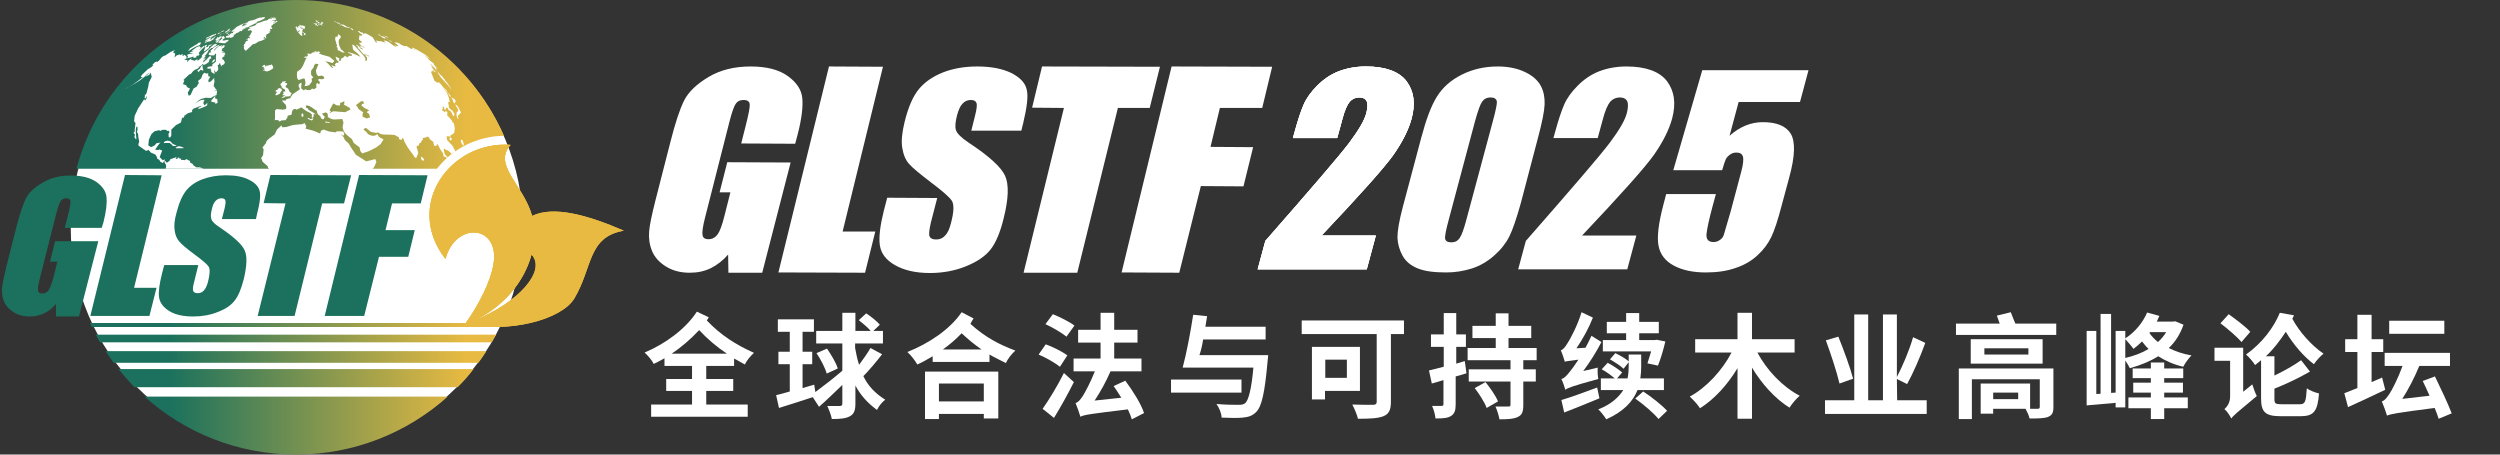 <?xml version="1.0" encoding="utf-8"?>
<!-- Generator: Adobe Illustrator 24.0.0, SVG Export Plug-In . SVG Version: 6.00 Build 0)  -->
<svg version="1.1" id="图层_1" xmlns="http://www.w3.org/2000/svg" xmlns:xlink="http://www.w3.org/1999/xlink" x="0px" y="0px"
	 viewBox="0 0 880 160" style="enable-background:new 0 0 880 160;" xml:space="preserve">
<rect x="0" y="0" width="880" height="160" fill="#333333" stroke="none"/>
<style type="text/css">
	.st0{fill:#FFFFFF;}
	.st1{clip-path:url(#SVGID_2_);fill:url(#SVGID_3_);}
	.st2{fill:#E8BA41;}
	.st3{clip-path:url(#SVGID_5_);fill:url(#SVGID_6_);}
	.st4{clip-path:url(#SVGID_8_);fill:url(#SVGID_9_);}
	.st5{clip-path:url(#SVGID_11_);fill:url(#SVGID_12_);}
	.st6{clip-path:url(#SVGID_14_);fill:url(#SVGID_15_);}
	.st7{clip-path:url(#SVGID_17_);fill:url(#SVGID_18_);}
	.st8{fill:#1B715D;}
	.st9{clip-path:url(#SVGID_20_);fill:#FFFFFF;}
</style>
<circle class="st0" cx="104.5" cy="80" r="79.6"/>
<g>
	<g>
		<g>
			<defs>
				<path id="SVGID_1_" d="M26.9,59.4h126.9c5.5-7.1,14.2-11.5,23.6-11.6C165.1,19.7,137,0,104.2,0C67.2,0,36,25.2,26.9,59.4"/>
			</defs>
			<clipPath id="SVGID_2_">
				<use xlink:href="#SVGID_1_"  style="overflow:visible;"/>
			</clipPath>
			
				<linearGradient id="SVGID_3_" gradientUnits="userSpaceOnUse" x1="-323.093" y1="495.535" x2="-321.995" y2="495.535" gradientTransform="matrix(-95.796 0 0 -95.796 -30786.541 47499.836)">
				<stop  offset="0" style="stop-color:#E8BA41"/>
				<stop  offset="1" style="stop-color:#1B715D"/>
			</linearGradient>
			<rect x="26.9" y="0" class="st1" width="150.5" height="59.4"/>
		</g>
	</g>
	<g>
		<path class="st2" d="M179.7,51c-21.2-1.5-37.6,21.2-22.9,40.2c3.6-13.4,19.2-12.1,16.9,1.9c-1,5.8-4.9,14-10,21.1
			c15.8-5.8,25.6-20.6,24.2-34.7C186.7,66.6,172.6,58.8,179.7,51"/>
		<path class="st2" d="M187.3,76c-3-10.9-14-17.9-7.6-25c-21.2-1.5-37.6,21.2-22.9,40.1c3.6-13.3,19.3-12,16.9,1.9
			c-0.9,5.7-4.8,13.8-9.9,20.9c-0.1,0-0.3,0.1-0.4,0.1c15.6,3.4,34.3-1.4,38.8-9c6.5-10.9,4.6-21.6,17.4-23.8
			C206.4,75.5,194.7,72.4,187.3,76 M166.9,112.8c10.3-4.8,17.6-13.6,20.2-23.2C192.4,95.3,182.7,106.4,166.9,112.8"/>
	</g>
	<g>
		<g>
			<defs>
				<path id="SVGID_4_" d="M31.7,113.7c0.2,0.5,0.4,0.9,0.6,1.4h143.8c0.2-0.4,0.4-0.9,0.6-1.4H31.7z"/>
			</defs>
			<clipPath id="SVGID_5_">
				<use xlink:href="#SVGID_4_"  style="overflow:visible;"/>
			</clipPath>
			
				<linearGradient id="SVGID_6_" gradientUnits="userSpaceOnUse" x1="-323.094" y1="495.466" x2="-321.997" y2="495.466" gradientTransform="matrix(-95.885 0 0 -95.885 -30815.371 47622)">
				<stop  offset="0" style="stop-color:#E8BA41"/>
				<stop  offset="1" style="stop-color:#1B715D"/>
			</linearGradient>
			<rect x="31.7" y="113.7" class="st3" width="145.1" height="1.4"/>
		</g>
	</g>
	<g>
		<g>
			<defs>
				<path id="SVGID_7_" d="M50.9,139.6C65,152.3,83.7,160,104.2,160s39.2-7.7,53.4-20.4H50.9z"/>
			</defs>
			<clipPath id="SVGID_8_">
				<use xlink:href="#SVGID_7_"  style="overflow:visible;"/>
			</clipPath>
			
				<linearGradient id="SVGID_9_" gradientUnits="userSpaceOnUse" x1="-323.094" y1="495.434" x2="-321.997" y2="495.434" gradientTransform="matrix(-95.885 0 0 -95.885 -30815.371 47654.25)">
				<stop  offset="0" style="stop-color:#E8BA41"/>
				<stop  offset="1" style="stop-color:#1B715D"/>
			</linearGradient>
			<rect x="50.9" y="139.6" class="st4" width="106.7" height="20.4"/>
		</g>
	</g>
	<g>
		<g>
			<defs>
				<path id="SVGID_10_" d="M41.7,129.9c1.8,2.2,3.6,4.3,5.6,6.4h113.8c2-2,3.9-4.1,5.6-6.4H41.7z"/>
			</defs>
			<clipPath id="SVGID_11_">
				<use xlink:href="#SVGID_10_"  style="overflow:visible;"/>
			</clipPath>
			
				<linearGradient id="SVGID_12_" gradientUnits="userSpaceOnUse" x1="-323.094" y1="495.449" x2="-321.996" y2="495.449" gradientTransform="matrix(-95.885 0 0 -95.885 -30815.371 47639)">
				<stop  offset="0" style="stop-color:#E8BA41"/>
				<stop  offset="1" style="stop-color:#1B715D"/>
			</linearGradient>
			<rect x="41.7" y="129.9" class="st5" width="125.1" height="6.4"/>
		</g>
	</g>
	<g>
		<g>
			<defs>
				<path id="SVGID_13_" d="M37.2,123.6c0.9,1.4,1.8,2.7,2.8,4.1h128.4c1-1.3,1.9-2.7,2.8-4.1H37.2z"/>
			</defs>
			<clipPath id="SVGID_14_">
				<use xlink:href="#SVGID_13_"  style="overflow:visible;"/>
			</clipPath>
			
				<linearGradient id="SVGID_15_" gradientUnits="userSpaceOnUse" x1="-323.094" y1="495.457" x2="-321.997" y2="495.457" gradientTransform="matrix(-95.885 0 0 -95.885 -30815.371 47632.312)">
				<stop  offset="0" style="stop-color:#E8BA41"/>
				<stop  offset="1" style="stop-color:#1B715D"/>
			</linearGradient>
			<rect x="37.2" y="123.6" class="st6" width="134.1" height="4.1"/>
		</g>
	</g>
	<g>
		<g>
			<defs>
				<path id="SVGID_16_" d="M33.7,117.8c0.5,0.9,1,1.8,1.5,2.7h137.9c0.5-0.9,1-1.8,1.5-2.7H33.7z"/>
			</defs>
			<clipPath id="SVGID_17_">
				<use xlink:href="#SVGID_16_"  style="overflow:visible;"/>
			</clipPath>
			
				<linearGradient id="SVGID_18_" gradientUnits="userSpaceOnUse" x1="-323.094" y1="495.462" x2="-321.997" y2="495.462" gradientTransform="matrix(-95.885 0 0 -95.885 -30815.371 47626.312)">
				<stop  offset="0" style="stop-color:#E8BA41"/>
				<stop  offset="1" style="stop-color:#1B715D"/>
			</linearGradient>
			<rect x="33.7" y="117.8" class="st7" width="141" height="2.7"/>
		</g>
	</g>
	<g>
		<polygon class="st8" points="56.9,61.7 47.2,101.3 55.1,101.3 52.6,111.2 31.8,111.2 44,61.6 		"/>
		<path class="st8" d="M90.1,77.1h-12l0.9-3.5c0.4-1.6,0.5-2.7,0.3-3.1c-0.2-0.5-0.6-0.7-1.4-0.7s-1.4,0.3-2,0.9s-1,1.5-1.3,2.8
			c-0.4,1.6-0.5,2.8-0.2,3.6c0.2,0.8,1.2,1.8,2.9,2.9c4.9,3.3,7.9,6,8.8,8.1c1,2.1,0.8,5.5-0.3,10.2c-0.9,3.4-1.9,5.9-3.2,7.5
			c-1.2,1.6-3.2,3-5.9,4c-2.7,1.1-5.6,1.6-8.7,1.6c-3.5,0-6.3-0.6-8.4-1.9c-2.1-1.3-3.3-2.9-3.6-4.8s0.1-4.7,1-8.3l0.8-3.1h12
			L68.4,99c-0.5,1.8-0.6,2.9-0.4,3.4s0.7,0.8,1.6,0.8s1.6-0.3,2.2-1c0.6-0.6,1-1.6,1.4-2.9c0.7-2.8,0.8-4.6,0.2-5.5
			c-0.6-0.9-2.3-2.3-5-4.3S63.9,86,63.1,85c-0.8-0.9-1.4-2.2-1.6-3.8c-0.3-1.6-0.1-3.7,0.6-6.2c0.9-3.6,2.1-6.3,3.5-8
			c1.4-1.7,3.3-3,5.7-3.9c2.4-0.9,5.2-1.4,8.2-1.4c3.4,0,6.1,0.5,8.2,1.6c2.1,1,3.3,2.4,3.7,3.9c0.4,1.6,0.1,4.3-0.9,8L90.1,77.1z"
			/>
		<polygon class="st8" points="126.4,61.6 150.5,61.7 148.1,71.6 138,71.6 135.7,81 146,81 143.7,90.4 133.4,90.4 128.2,111.2 
			114.3,111.2 		"/>
		<polygon class="st8" points="123.6,61.7 121.1,71.6 113.4,71.6 103.7,111.2 90.7,111.2 100.5,71.6 92.8,71.5 95.2,61.6 		"/>
		<path class="st8" d="M35.8,80.2h-13l1.1-4.3c0.7-2.7,1-4.4,0.9-5.1s-0.6-1-1.5-1c-0.8,0-1.4,0.3-1.9,0.9c-0.4,0.6-1,2.1-1.6,4.5
			L14,98.1c-0.5,2.1-0.8,3.5-0.6,4.2c0.1,0.7,0.6,1,1.5,1s1.7-0.4,2.2-1.1c0.5-0.8,1.1-2.3,1.7-4.5l1.4-5.6h-2.6l1.8-7.2h15.2
			l-6.8,26.5h-8.1V107c-1.3,1.5-2.7,2.6-4.2,3.3c-1.5,0.7-3.2,1.1-5,1.1c-2.2,0-4.1-0.5-5.7-1.5s-2.8-2.3-3.4-3.8s-0.8-3.1-0.7-4.7
			c0.2-1.6,0.7-4.1,1.5-7.4l3.6-14.2c1.2-4.6,2.3-7.9,3.3-9.9c1-2.1,3-3.9,5.9-5.6s6.2-2.6,10.1-2.5c3.8,0,6.8,0.8,8.9,2.3
			s3.3,3.3,3.5,5.3c0.2,2.1-0.1,5-1.1,8.9L35.8,80.2z"/>
		<path class="st2" d="M187.3,76c-3-10.9-14-17.9-7.6-25c-21.2-1.5-37.6,21.2-22.9,40.1c3.6-13.3,19.3-12,16.9,1.9
			c-0.9,5.7-4.8,13.8-9.9,20.9c-0.1,0-0.3,0.1-0.4,0.1c15.6,3.4,34.3-1.4,38.8-9c6.5-10.9,4.6-21.6,17.4-23.8
			C206.4,75.5,194.7,72.4,187.3,76 M166.9,112.8c10.3-4.8,17.6-13.6,20.2-23.2C192.4,95.3,182.7,106.4,166.9,112.8"/>
		<path class="st0" d="M63.3,51.5c-0.1,0-0.1,0-0.2,0c-0.1,0-0.1,0-0.2,0c-0.1,0-0.1,0-0.2,0c-0.1,0-0.1,0-0.2,0l-0.2,0.3l-0.5,0.1
			l0.2,0.3c0.1,0,0.2,0,0.3,0s0.2,0,0.3,0s0.2,0,0.3,0s0.2,0,0.3,0s0.1,0,0.2,0c0.1,0,0.1,0,0.2,0c0.1,0,0.1,0,0.2,0
			c0.1,0,0.1,0,0.2,0l0.8-0.1L64,51.7L63.3,51.5z"/>
		<path class="st0" d="M59,49.5l-0.8,0.2L57.7,50v0.1v0.1v0.1v0.1l0.6-0.1c0.1,0,0.1,0,0.2,0c0.1,0,0.1,0,0.2,0c0.1,0,0.1,0,0.2,0
			c0.1,0,0.1,0,0.2,0h0.6l0.6,0.5l0.5,0.3l-0.2,0.3h0.3c0.1,0,0.1,0,0.2,0c0.1,0,0.1,0,0.2,0c0.1,0,0.1,0,0.2,0c0.1,0,0.1,0,0.2,0
			l0.5-0.1L61.6,51l-0.7-0.3L60.2,50l-0.3-0.3l-0.5-0.1L59,49.5z"/>
		<path class="st0" d="M96.7,6.2C96.6,6.2,96.6,6.2,96.7,6.2c-0.1,0-0.1,0-0.2,0h-0.1h-0.1L96,6.3l0,0l0,0l0,0l0,0V6.2l-0.2,0.1V6.2
			h-0.2l-0.3,0.1L95,6.4l0,0l0,0l0,0l0,0h0.2h0.2h0.2c0.1,0,0.1,0,0.2,0c0,0,0,0-0.1,0.1c0,0,0,0-0.1,0.1c0,0,0,0-0.1,0.1
			c0,0,0,0-0.1,0.1V6.6h-0.1H95h-0.1h-0.1l-0.2,0.1l-0.2,0.1l-0.1,0.3L94.1,7H94l-0.2,0.3l-0.2-0.1l-0.9,0.2l-0.3,0.4l0.1-0.3
			l-0.3,0.1c-0.1,0-0.1,0.1-0.2,0.1s-0.1,0.1-0.2,0.1s-0.1,0.1-0.2,0.1S91.5,8,91.4,8l-0.1-0.1l-0.7,0.3l-0.4,0.2v0.2L89.7,9L89,9.2
			l-0.6,0.2l-0.5,0.1l-0.3,0.4h0.3h0.4L88,10.1l-0.6,0.1l-0.1,0.2h0.3l-0.5,0.2l0.4,0.2l0.8-0.2l0.4,0.5L88,12.4L87.4,13l0.6-0.1
			l-0.2,0.6l-0.5-0.2v0.3l-0.4,0.1l-0.2,0.4L87,14l0.3-0.2l0,0l0,0l0,0l0,0v0.3c0,0,0,0.1-0.1,0.1c0,0,0,0.1-0.1,0.1
			c0,0,0,0.1-0.1,0.1c0,0,0,0.1-0.1,0.1l-0.2-0.1L86.3,15v0.3l-0.4,0.3l-0.1,0.6H86l-0.2,0.4l0.1,0.6l0.2,0.3l0.4,0.4l0.9-0.8
			c0,0,0-0.1,0.1-0.1c0,0,0-0.1,0.1-0.1c0,0,0-0.1,0.1-0.1c0,0,0-0.1,0.1-0.1l0.5-0.4l0.3-0.4l0.4-0.3l0.8-0.2l0.8-0.5l0.4-0.3
			l0.9-0.2l1.5-0.7L93,13.5l-0.6,0.1l0.5-0.2l-0.1-0.2l0.3-0.2l0.2,0.2l0.1,0.2l0.3,0.1v-0.1v-0.1v-0.1v-0.1l-0.1-0.3l-0.1-0.4
			l0.2,0.2l0.2-0.3L93.7,12c0,0,0,0,0.1,0h0.1c0,0,0,0,0.1,0c0,0,0,0,0.1,0l0.4-0.1l-0.1-0.2l0.4-0.1l0.2-0.3l-0.2-0.4L95,11
			l0.2,0.1v-0.4L95,10.4l0.2-0.3l0.2,0.1c0,0,0,0,0.1,0c0,0,0,0,0.1,0c0,0,0,0,0.1,0c0,0,0,0,0.1,0v-0.1V10V9.9V9.8l-0.3-0.1
			l0.1-0.2h0.2l-0.4-0.2L95.6,9l0.3-0.2l0.2-0.1l0.1-0.3l0.1-0.1c0,0,0,0,0.1,0c0,0,0,0,0.1,0c0,0,0,0,0.1,0c0,0,0,0,0.1,0l0.2-0.2
			h-0.1h-0.1h-0.1h-0.1l0.1-0.2L96.9,8l0.3-0.1L97,7.8h0.1l0,0l0,0l0,0l0,0L97.3,8V7.8l0,0l0,0l0,0l0,0l0.4-0.2l-0.3-0.3l-0.3,0.1
			L97,7.7l-0.1-0.1L96,8.1l0.7-0.5l0.1-0.3c0,0,0,0-0.1,0h-0.1c0,0,0,0-0.1,0h-0.1l-0.2,0.2L96,7.7V7.6l0.5-0.2l0,0l0,0l0,0l0,0
			L96,7.3l-0.5,0.2l0.1-0.1L96,7.2l0.5-0.1L97,7l0.3-0.3L97,6.6l0,0l0,0l0,0l0,0h-0.3h-0.3l-0.3,0.1h-0.3l0.4-0.1l0.3-0.1h0.1
			c0,0,0,0,0.1,0h0.1c0,0,0,0,0.1,0l0.3-0.1L97,6.3L96.7,6.2z"/>
		<path class="st0" d="M78.6,15.9c-0.1,0.1-0.1,0.1-0.2,0.2s-0.1,0.1-0.2,0.2s-0.1,0.1-0.2,0.2s-0.1,0.1-0.2,0.2l0.4-0.8L77,16.3
			l-1,0.8L75.4,18l0.1-0.6c0.1-0.1,0.1-0.2,0.2-0.2c0.1-0.1,0.1-0.2,0.2-0.2c0.1-0.1,0.1-0.2,0.2-0.2c0.1-0.1,0.1-0.2,0.2-0.2l1-0.6
			l-0.5-0.1l-1.2,0.6l-1.5,1.3l0.2,0.6l-0.6,0.1l-0.3,0.7l0.8,0.3c0.1,0,0.1,0,0.2,0s0.1,0,0.2,0s0.1,0,0.2,0s0.1,0,0.2,0h0.1h0.1
			h0.1h0.1l0.4-0.6h0.3L76,19.8v1l0,0.9l-1.2,0.9l-0.1,0.7l-1.4,0.2L72.8,24l0.7,0.2l0.7-0.1v0.8h0.1h0.1h0.1h0.1c0,0,0,0.1-0.1,0.1
			c0,0,0,0.1-0.1,0.1c0,0,0,0.1-0.1,0.1c0,0,0,0.1-0.1,0.1l0.3,0.1l0.7,0.5h0.1h0.1h0.1h0.1l-0.3-1.3l0.7,0.9l0.8-0.9v-0.8l-0.2-0.9
			l0.4-0.1l0.4-0.7l0.5,1.4l0.2-0.6h0.1h0.1h0.1h0.1l0.7-0.8c-0.2-0.5-0.4-1.1-0.8-1.2c-0.1,0-0.1,0-0.2-0.5c0,0,0-0.1,0.1-0.1
			c0,0,0-0.1,0.1-0.1c0,0,0-0.1,0.1-0.1c0,0,0-0.1,0.1-0.1l0.4-0.1l-0.1-0.4l0.4-0.2L79.2,19l-0.7,0.3l0.8-0.5L79,18.5L78.4,19
			l0.7-0.5c0,0,0,0-0.1,0c0,0,0,0-0.1,0c0,0,0,0-0.1,0c0,0,0,0-0.1,0L78,18.6l0.8-0.5L78.5,18l-0.4,0.1v-0.6l0.1-0.1l0.1-0.1
			l0.1-0.1l0.1-0.1L77.9,17l0.9-0.2l0.4-0.7L78.6,15.9z"/>
		<polygon class="st0" points="75.5,20.9 75,21.2 74.5,22 75.1,21.9 75.8,21.1 		"/>
		<path class="st0" d="M71.4,22.9l-0.6,0.4c0,0.1-0.1,0.1-0.1,0.2s-0.1,0.1-0.1,0.2s-0.1,0.1-0.1,0.2s-0.1,0.1-0.1,0.2l-0.6,0.5
			l-0.4,0.3l0.2,0.1l0.1,0.2l0.1,0.2l0.8-0.8h0.1h0.1h0.1H71l0.1,0.3l0.5-0.2l-0.2-0.5l-0.1-0.8L71.4,22.9z"/>
		<path class="st0" d="M78.9,12.6L78.1,13l0.1,0.3v0.2l-0.8,0.8L76.8,15l0.9,0.1l0.7,0.1h0.9l0.6-0.5c0.1-0.1,0.3-0.1,0.4-0.2
			c0,0,0.2-0.4,0.1-0.5c-0.1,0-0.7,0.1-0.8,0.1l-0.8,0.2l-0.5-0.1l0.2-0.4c0,0,0,0,0.1,0c0,0,0,0,0.1-0.1c0,0,0,0,0.1-0.1
			c0,0,0,0,0.1-0.1h0.2l0.1-0.4h-0.1H79h-0.1h-0.1L78.9,12.6L78.9,12.6z"/>
		<path class="st0" d="M93.3,6h-0.2l-0.4,0.2L93.1,6h-0.3l-0.6,0.3L92.6,6h-0.3l-0.8,0.5l0.4-0.4h-0.2l-0.4,0.2l0.1-0.1l-0.3,0.1
			l-0.3,0.2l-0.1-0.1l-0.6,0.3l-0.6,0.5L90,6.7L89.4,7V6.9L89,7.2l-0.3-0.1l-1.3,0.4l-0.2,0.2l0.5-0.1l-0.5,0.2L86.8,8l-0.4,0.2
			l1.1-0.3l-1.2,0.4l-0.2,0.3h0.7l-0.1,0.2L85.8,9l-0.6,0.7l0.4-0.6l-1.5,1l1.3-0.9L85.2,9c0.4-0.5,0.4-0.5,1.4-1.1
			c-0.2,0.1-1.4,0.6-1.8,0.8l-1.4,0.7l-1,0.8L83,10l-0.8,0.4l-0.8,0.7l0.4,0.1l0.9-0.4l-0.6,0.4L82,11.6l-0.5,0.1l-0.3,0.1l-0.5,0.6
			L80,12.6l-0.5,0.2v0.4l0.8,0.1l0.7-0.2v0.3c0.9-0.3,1-0.4,1.3-0.5c0,0,0,0-0.2-0.2l0.1-0.1l0.1-0.1l0.1-0.1c0,0,0.1,0,0.1-0.1
			c-0.1,0-0.1,0-0.2,0s-0.1,0-0.2,0s-0.1,0-0.2,0s-0.1,0-0.2,0l0.9-0.1l0.7-0.6l0.4-0.1l0.4-0.2v-0.1l0.2-0.1l0.2-0.1v-0.1L85,11
			l0.3-0.2l-0.1-0.3l0.4-0.1l0.3-0.2c0,0,0,0-0.1,0h-0.1c0,0,0,0-0.1,0c0,0,0,0-0.1,0l0.5-0.1l0.4-0.1l0.2-0.4L87,9.7l0.8-0.4
			l-0.1-0.1l0.4-0.1l2.7-1.3L89.9,8c0.2-0.1,0.5-0.2,0.7-0.3c0,0-0.1,0-0.1-0.1c0.1,0,0.1,0,0.8-0.2l1.5-0.7L93,6.6V6.5l0.4-0.3
			l-0.8,0.2l0.6-0.2L93.3,6L93.3,6z"/>
		<path class="st0" d="M80.6,11.9c-0.1,0.1-0.2,0.1-0.3,0.2c0,0-0.1,0.2-0.1,0.3l0,0c0.1,0,0.1-0.1,0.2-0.1s0.1,0,0.2-0.1l0.2-0.3
			L80.6,11.9z"/>
		<path class="st0" d="M79.9,11.7l-0.3,0.1l-0.1,0.1c0.2,0,0.3,0,0.5,0l0.3-0.2l-0.2-0.1L79.9,11.7z"/>
		<path class="st0" d="M81.2,10.5l-0.1,0.1L81,10.7l-0.1,0.1l-0.1,0.1l-0.4,0.3l-0.1,0.1L80,11.4l-0.1,0.1h0.3l0.3-0.2l0.2-0.2
			L81,11l0.1-0.3L81.2,10.5z"/>
		<path class="st0" d="M79,11.6L79,11.6L79,11.6C78.9,11.6,78.9,11.6,79,11.6C78.9,11.6,78.9,11.6,79,11.6l-0.4,0.2v0.1l0,0l0,0l0,0
			l0,0L79,11.6L79,11.6L79,11.6z"/>
		<path class="st0" d="M81.1,10l-0.3,0.1l-0.5,0.3l0.1,0.1L80,10.6l0.1,0.1l-0.2,0.2c-0.3,0.1-0.3,0.1-0.8,0.4h0.3l-0.2,0.1l0,0l0,0
			l0,0l0,0l0.3-0.1h0.1l-0.3,0.2l-0.2,0.2l0.3-0.1l0.4-0.3l0.2-0.2l0.4-0.2l0.3-0.3l0.1-0.2l0.2-0.2l-0.3,0.2L81.1,10L81.1,10z"/>
		<path class="st0" d="M79,10.7c-0.2,0-0.2,0-0.6,0.2h-0.1l-0.6,0.3h0.6l0.5-0.3L79,10.7z"/>
		<polygon class="st0" points="78,11.3 77,11.6 76.6,11.9 76.6,12.1 77.2,11.8 77.6,11.5 		"/>
		<path class="st0" d="M76.1,11.8c-0.2,0.1-0.4,0.2-0.6,0.3c-0.6,0.1-0.6,0.1-2.2,0.9l-0.5,0.2l-0.3,0.3l0.2,0.1l1.2-0.6l-0.2,0.2
			l0.9-0.3c0.1,0,0.1-0.1,0.2-0.1s0.1-0.1,0.2-0.1s0.1-0.1,0.2-0.1s0.1-0.1,0.2-0.1l0.5-0.2L76.1,11.8z"/>
		<path class="st0" d="M73.5,13.3c-0.4,0.2-0.8,0.4-0.9,0.4l-0.2,0.2h0.2L73.5,13.3L73.5,13.3z"/>
		<polygon class="st0" points="76,12.7 75.3,13.1 75,13.4 74.8,13.4 74.5,13.8 74.1,14 74,13.8 74.4,13.3 74.5,13 73.7,13.4 
			72.5,14.2 72.2,14.3 72.2,14.5 72.5,14.5 73,14.2 72.7,14.5 73.1,14.3 73.2,14.4 72.9,14.5 72.1,14.8 72.1,15.1 73.5,14.6 
			73.9,14.6 75.2,13.8 75.5,13.5 75.2,13.6 75.1,13.6 75.1,13.5 75.6,13.2 		"/>
		<path class="st0" d="M78.1,11.7l-0.8,0.7l0.1,0.1c0,0,0,0,0.1-0.1c0,0,0,0,0.1-0.1c0,0,0,0,0.1-0.1c0,0,0,0,0.1-0.1L78.1,11.7
			L78.1,11.7z"/>
		<path class="st0" d="M77.7,12.8c0,0-0.1,0-0.4,0.1L77,13.2l-0.4,0.4l0.4-0.5l-0.3,0.1l-0.1,0.1l-0.1,0.1l-0.1,0.1l-0.1,0.1
			l0.4-0.4l0.1-0.3L76.7,13l-0.1,0.1l-0.1,0.1l-0.1,0.1l-0.3,0.4l-0.4,0.4c0.1,0,0.1,0,0.2,0s0.1,0,0.2,0s0.1,0,0.2,0s0.1,0,0.2,0
			L76,14.3l-0.2,0.3c0.1,0,0.4,0,0.5-0.1c0.7-0.5,1.3-1.1,2-1.6C77.8,12.9,77.7,12.8,77.7,12.8"/>
		<path class="st0" d="M77.3,13.9L77,14.1l-0.6,0.3L76,14.8l0.1,0.2h0.4c0.1-0.1,0.1-0.1,0.2-0.2c0.1-0.1,0.1-0.1,0.2-0.2
			c0.1-0.1,0.1-0.1,0.2-0.2c0.1-0.1,0.1-0.1,0.2-0.2l0.1-0.2L77.3,13.9z"/>
		<path class="st0" d="M75.9,15.4l-0.7,0.3l-0.6,0.5c-0.1,0.1-0.1,0.1-0.2,0.2s-0.1,0.1-0.2,0.2s-0.1,0.1-0.2,0.2s-0.1,0.1-0.2,0.2
			l-0.5,0.5l-1.2,0.9c-0.1,0.1-0.1,0.1-0.2,0.2s-0.1,0.1-0.2,0.2s-0.1,0.1-0.2,0.2s-0.1,0.1-0.2,0.2L71,19.8l0.2,0.2l-0.6,0.6
			l-1.1,0.9l0.2-0.5L69,21l-0.4,0.4L67.2,21l0.4-0.5l-1,0.6c-0.1,0.1-0.1,0.1-0.2,0.2s-0.1,0.1-0.2,0.2s-0.1,0.1-0.2,0.2
			s-0.1,0.1-0.2,0.2l0.2-0.8c-0.1,0-0.2,0-0.3,0c-0.1,0-0.2,0-0.3,0c-0.1,0-0.2,0-0.3,0c-0.1,0-0.2,0-0.3,0l0.8-0.5l0.1-0.6L65,19.3
			l-0.8,0.5l0.2-0.8l-1.1,0.5l0.2-0.4l-1.3,0.4c-0.1,0.1-0.2,0.1-0.2,0.2c-0.1,0.1-0.2,0.1-0.2,0.2c-0.1,0.1-0.2,0.1-0.2,0.2
			c-0.1,0.1-0.2,0.1-0.2,0.2l0.3-1.4l-0.8-0.5l0.7-0.8L60,18.3l-1.9,1.3h-0.3L57,20.1l-1.1,1.3l-0.7,0.5l0.1-0.3L54.4,22l-0.8,0.9
			h0.1h0.1h0.1H54c-0.1,0.1-0.1,0.1-0.2,0.2c-0.1,0.1-0.1,0.1-0.2,0.2c-0.1,0.1-0.1,0.1-0.2,0.2c-0.1,0.1-0.1,0.1-0.2,0.2l-1.1,0.6
			l-2.1,2l-0.5,0.8c0.1,0,0.1,0,0.2,0c0.1,0,0.1,0,0.2,0c0.1,0,0.1,0,0.2,0c0.1,0,0.1,0,0.2,0l-1.9,1.5l-1.4,1l-2,1.2l-0.9,0.4
			l0.6-0.2l1-0.6l1.8-1l1.6-1l1.7-1.3l1-1l1.1-0.6l-1.4,1.1L51.2,27l1.4-0.7l0.5-0.7l0.1,0.6l0.2,0.9l-1,2l-0.2,1.3L52,31.2L51.5,33
			l-0.2,0.3H51v0.5l-0.1,0.7l0.3,0.2l0.4-1v0.9L51,35.5v-0.4L50.7,35l-2.1,3.2l-1.2,2.6l-0.2,1.9l0.5,0.6l-0.3,2.5v0.6L47,46.7
			l0.5,0.7l-0.2,0.9l0.6,0.8l0.1-0.3l-0.2-2.1v-1l0.2-1.1h0.4v1.1l-0.2,0.7l0.4,0.8l0.1,1.1l0.3,1.6l-0.3,0.8l0.1,0.6l2.6,1.8
			l0.9-0.3l0.8,0.9l1.6,0.7l0.6,1v0.1v0.1v0.1v0.1l0.8,0.5l0.3,0.6l0.9,0.5l0.4-0.6l0.3-0.3v-0.1v-0.1v-0.1v-0.1l-0.7,0.3l-1.1-1.1
			l0.6-1.6l0.3-0.7l-1-0.4l-0.4,0.2l-1.1-0.1l1-1.5l0.9-1.1L56,50.3l-0.9,0.1l-0.7,0.8l-1.2,0.6l-1-0.6l0.2-2l0.9-2l1.1-1l1.7-0.4
			l0.2,0.3l0.9-0.4h1.2l0.5,0.4l0.4-0.1l0.4,0.5l-0.4,0.6l0.1,1.2l0.5,0.1l0.4-0.7v-2.1L62,44l1.7-0.9l0.3-1.3l0.3-0.6l0.1,0.4
			l0.4-0.4l0.2-0.8l0.1,0.3l0.5-0.5l0.7-0.4l1.1-0.3l0.3-0.1L67.5,39l0.5-0.7l2-0.8l0.8-0.2v0.2l-0.9,0.4l-0.1,0.5L71,38l1-0.4
			l0.9-0.5l0.1-0.9L72.1,37l-0.2,0l-0.3-0.6v-0.5l0.3-0.4v-0.4l-1,0.1l-0.8,0.3l-1.4,1l1.4-1.3l0.8-0.4l1.5-0.4l1.8,0.1l1.1-0.7
			l0.9-0.3l0.2-1.2l-0.1-0.5l-1.2,0.4l1.2-0.6l-0.4-0.3l-0.7-1.1l0.3-1.5L75.4,28v-0.6l-1.1,1.2L73.5,29l-0.2-0.7L74,27l-0.7-0.2v-1
			l-0.7,0.1l-0.7-0.3l-0.6,0.7l-0.5,1.3l-1.1,0.9l0.3,0.7l-0.8,1.3l-1.1,0.7l-1,2.2l-0.7,0.3l-0.3-1.1l0.8-1.4l-1-0.5L65.5,30
			l-1.1-0.4l0.5-1.3l-0.4-0.1l2.1-2l0.6-0.2l0.8-1l0.7-0.5l0.6-0.2l0.7-0.5l0-0.5l0.2,0.2l1-0.7v-0.3l0.4,0.1l-0.1,0.3l0.7-0.2
			l1-0.6l0.3-0.3l0.3-1l0.6-0.3l-0.2-0.7h-0.4L73,20.6l-0.6,0.7h-0.2l0.2-0.3l-0.3,0.4l-0.3,0.4L71.5,22l0.1-0.6l0.5-0.5l0.3-0.6
			l-0.5,0.3L71.5,21l0.4-0.7l0.5-0.4L72,19.7l0.5-0.4l0.8-1.2l0.1-0.4l1-0.8h0.4l0.2-0.1c0.2-0.2,0.2-0.2,1.4-1.1L75.9,15.4z"/>
		<path class="st0" d="M74.8,15.5L74.8,15.5L74.8,15.5C74.7,15.5,74.7,15.5,74.8,15.5L74.8,15.5l-0.6,0.3L74,15.7
			c-0.2,0.1-0.5,0.2-0.7,0.4c0,0-0.2,0.3-0.2,0.4c0,0,0,0-0.3,0.2l-0.1-0.3l-0.5,0.3L72,17.4L71.7,18l0.2,0.1l0.9-0.6l0.7-0.6
			l0.1-0.3l-0.2-0.1l0.3-0.2l0.8-0.5L74.8,15.5z"/>
		<path class="st0" d="M72.8,15.8h-0.3c-0.1,0.1-0.3,0.2-0.4,0.3c-0.1,0-0.1,0.1-0.1,0.2v0.1c0,0,0,0,0,0.1v0.2l0.4-0.2l0.1-0.1
			l0.1-0.1l0.1-0.1l0.1-0.1L72.8,15.8z"/>
		<path class="st0" d="M70.5,16.1l-1.3,0.5l-0.8,0.6l-0.7,0.5L67.6,18l0.5-0.1V18l-0.7,0.2l-0.7,0.4l0.5,0.1l0.7,0.2L67.7,19
			L67,18.9l-1,0.3l-0.1,0.4l0.3,0.2l-0.3,0.7l1.3-0.3l0.9-0.3c0,0.2,0,0.3,0,0.5c0.3-0.1,0.7-0.1,1-0.2c0,0,0-0.1,0-0.3l0.2-0.3h0.5
			l0.5-0.4L70,19v-0.4l0.8-1l1-1v-0.1l0.1-0.3h-0.3l-1.4,1.4h-0.1l0.9-1l-0.5,0.1l-0.3-0.2L70.5,16.1z"/>
		<path class="st0" d="M70.8,14.8c-0.2,0-0.3,0.2-0.4,0.2s-0.3,0-0.4,0c0,0-0.4,0.3-0.9,0.7L68.5,16l-0.6,0.4l-1,0.6l-0.3,0.4
			L66.2,18l0.6-0.3l0,0l0,0l0,0l0,0l0.9-0.6l0.7-0.4l0.3-0.2l1-0.4l0.7-0.3l0.4-0.8c-0.1,0.1-0.3,0.1-0.4,0.2
			C70.7,15,70.8,14.8,70.8,14.8L70.8,14.8"/>
		<polygon class="st0" points="75.8,33.7 74.2,35.6 74.8,35.9 75.8,36.1 75.8,36.6 76.6,36.2 76.5,35.2 76.4,34.7 76,34.9 
			75.7,34.4 		"/>
		<path class="st0" d="M105,9.2l-0.1,0.2l0.3,0.7l-0.3-0.5l-0.1-0.1v0.2h-0.2l-0.1-0.2l0.1-0.1V9.3c-0.5,0.1-0.5,0.1-0.6,0.3
			c0,0,0,0,0.2,0.4l0.2,0.2l-0.1,0.2l0.1,0.2l0.2,0.2l0.1,0.1l-0.1,0.1l0.2,0.2L105,11l0.1-0.3l0.2,0.1l0.3-0.1l-0.1,0.3l-0.6,0.3
			l0.2,0.3h0.3l0.1,0.1l-0.3,0.1l0.4,0.4l0.4,0.3l0.4,0.2v-0.5l-0.1-0.3l0.1-0.3V11v-0.4l0.3-0.2v-0.1l-0.2-0.1l-0.4-0.1l-0.3-0.3
			l-0.1-0.2h-0.1V9.3l-0.3-0.1L105,9.2z"/>
		<path class="st0" d="M106.6,10.8c-0.1,0-0.1,0-0.2,0.2l0.2,0.2l0.2,0.1l-0.1,0.1v0.2h0.2l0.2,0.2l-0.1,0.1l-0.1,0.2v0.1h0.1
			l0.3,0.2c0.1-0.1,0.2-0.2,0.3-0.3v-0.2l0,0c-0.1-0.1-0.4-0.3-0.5-0.3l-0.1-0.2c0,0,0,0-0.1,0c0,0,0,0-0.1,0s0,0-0.1,0
			c0,0,0,0-0.1,0v-0.1c-0.1-0.1-0.1-0.2-0.2-0.2C106.7,10.8,106.6,10.8,106.6,10.8"/>
		<path class="st0" d="M105.5,8.6L105.5,8.6v0.3h-0.2l0.1,0.2l0,0l0,0l0,0l0,0l0.2,0.2h0.1l-0.1,0.1l0.1,0.2h0.2h0.3v0.2H106
			l0.2,0.2h0.4l0.3,0.1l0.2,0.1c0.1-0.1,0.1-0.2,0.2-0.2c0.1-0.1,0.1-0.1,0.1-0.1s0-0.1-0.1-0.2l0.1-0.2V9.3l-0.5-0.2L106.6,9
			l-0.2,0l-0.2-0.2h-0.1c0,0.1,0.1,0.2,0.1,0.2c0,0.1-0.1,0.1-0.1,0.1C106,9.1,106,9,105.9,9l-0.2-0.1L105.5,8.6z"/>
		<path class="st0" d="M110.5,8.1l-0.1,0.2l0.2,0.2c-0.1,0-0.2,0-0.2-0.1l0.2,0.1l0,0l0.1-0.1h0.1l0,0V8.3L110.5,8.1z"/>
		<path class="st0" d="M110.9,8v0.1l0.1,0.1l0.1,0.2v0.2c-0.1,0-0.2,0.1-0.3,0.1c0.2,0.1,0.3,0.2,0.4,0.2c0,0,0,0,0.2,0l0.2,0.2
			c0.1,0,0.3,0,0.4,0c0,0-0.1-0.1-0.1-0.2l0,0c-0.1,0-0.2-0.1-0.3-0.1l-0.1-0.2V8.4V8.3l-0.3-0.2L110.9,8z"/>
		<path class="st0" d="M113,7.7L113,7.7L113,7.7L113,7.7L113,7.7L113,7.7l0.2,0.3l0.2,0.2l0.3,0.1l0.1-0.2L113.7,8l-0.1-0.1
			l-0.1-0.1l-0.1-0.1L113,7.7z"/>
		<polygon class="st0" points="113.1,8 112.8,8.1 112.8,8.2 113.1,8.4 113.2,8.5 113.5,8.5 113.6,8.4 113.2,8.1 		"/>
		<path class="st0" d="M112.7,8.3c0,0.1,0,0.2,0,0.2s0,0,0.1,0.2l0.2,0.2h0.2l0.2-0.1l-0.1-0.2L113,8.5L112.7,8.3z"/>
		<path class="st0" d="M113.6,8.8c-0.1,0.1-0.1,0.1-0.1,0.1h0.1l0.1,0.1l0.1-0.1L113.6,8.8z"/>
		<polygon class="st0" points="112.2,8.6 112,8.6 112,8.8 112.3,8.9 112.5,8.8 		"/>
		<polygon class="st0" points="111.9,8.3 111.8,8.4 112,8.4 112.4,8.7 112.5,8.5 112.3,8.4 112.1,8.4 		"/>
		<path class="st0" d="M111.5,7.8l0.2,0.1l0.2,0.1l-0.1,0.1l0.2,0.1h0.1V8.1l0.1,0.1h0.2c0,0-0.1-0.1-0.2-0.1c0.2,0,0.3,0.1,0.3,0.1
			s0,0-0.1-0.1L112.1,8l-0.4-0.1L111.5,7.8z"/>
		<path class="st0" d="M111.2,7.1L111.2,7.1C111.1,7.1,111.1,7.1,111.2,7.1c-0.1,0-0.1,0-0.2,0c0,0,0,0-0.1,0l0.3,0.2l0.1,0.1v0.1
			l0.1,0.2l0.2,0.1h0.1l0.2,0.2l0.4,0.2l0.3,0.1l0,0L112.3,8l0,0l0,0l0,0l0,0h0.1h0.2V7.9l0,0l0,0l0,0l0,0h-0.1l0,0l0,0l0,0l0,0
			l-0.3-0.1l-0.3-0.1l-0.1-0.2L111.2,7.1z"/>
		<polygon class="st0" points="111.9,7.1 111.9,7.2 111.9,7.3 112.2,7.2 112.3,7.3 		"/>
		<path class="st0" d="M119.3,8.6L119.3,8.6l0.3,0.2l0.2,0.1h0.1V9l0.2,0.1c0-0.1-0.1-0.2-0.2-0.3l0,0C120,8.8,119.6,8.7,119.3,8.6"
			/>
		<path class="st0" d="M117.3,7.3L117.3,7.3l0.4,0.2v0.1l0.4,0.2h0.2l0.3,0.2l0.2,0.2l0.4,0.1l0.6,0.2c-0.1-0.1-0.2-0.2-0.3-0.3
			c0.1,0,0.1,0,0.1,0s0,0,0-0.1L119,8l0,0l0,0l0,0l0,0l-1-0.4L117.3,7.3z"/>
		<path class="st0" d="M120.1,8.5L120.1,8.5l-0.2,0.1l0.3,0.2l0.2,0.2l0.3,0.1l0.5,0.3c0.7,0.3,0.7,0.3,1.1,0.3c0,0,0,0,0.4,0.1h0.1
			h0.1h0.1c0,0,0,0,0.1,0l-0.3-0.2l-0.2-0.1L122,9.4l-0.1-0.1L121.5,9l-0.6-0.3l-0.4-0.1l0.2,0.2L120.1,8.5z"/>
		<path class="st0" d="M122.2,9.2l0.2,0.2c0.3,0.2,0.6,0.3,0.9,0.5c0.1,0,0.1,0,0.1,0.1c0,0,0.2,0.2,0.4,0.4l0.6,0.4l0,0l0,0l0,0
			l0,0l-0.2-0.1l0.1-0.1l0,0l0,0l0,0l0,0v-0.1v-0.1c-0.3-0.3-0.3-0.3-1.7-0.9l0.3,0.2l-0.6-0.4L122.2,9.2z"/>
		<path class="st0" d="M133.2,11.9l0.8,0.5l-1-0.4l0.6,0.5c0.1,0.1,0.2,0.1,0.3,0.2c0.1,0.1,0.2,0.1,0.3,0.2
			c0.1,0.1,0.2,0.1,0.3,0.2c0.1,0.1,0.2,0.1,0.3,0.2l0.9,0.4l0,0l0,0l0,0l0,0l-0.4-0.3l0.4,0.2l-0.2-0.2l0.5,0.1l-0.5-0.3l0,0l0,0
			l0,0l0,0l-0.7-0.4c0,0,0,0-0.1,0c0,0,0,0-0.1,0c0,0,0,0-0.1,0c0,0,0,0-0.1,0l-0.6-0.3L133.2,11.9z"/>
		<path class="st0" d="M134.9,12.5l0.8,0.4l0.5,0.2l0.3,0.2h0.2l-0.2-0.2c-0.4-0.3-0.4-0.3-1-0.4l-0.2-0.1l0,0L134.9,12.5z"/>
		<polygon class="st0" points="136.9,14.1 137.2,14.4 137.5,14.6 137.6,14.6 137.6,14.6 138,14.7 138.2,14.8 137.8,14.5 137.4,14.3 
					"/>
		<path class="st0" d="M136.1,13.7c0,0,0,0,0.1,0.1l0.5,0.3l-0.2-0.2l0.2,0.1c-0.1-0.1-0.3-0.2-0.4-0.2
			C136.3,13.8,136.1,13.7,136.1,13.7"/>
		<path class="st0" d="M119.1,12l-0.2,0.5v0.4h-0.7l-0.2,0.4V14l0.2,0.6l0.2,0.6l-0.1,0.3l0.3,0.2l0.1,0.4l-0.3,0.3l0.4,0.4l0.1,0.4
			h-0.2l0.3,0.5l0.7,0.3l0.7,0.4l0.6,0.1l0,0l0,0l0,0l0,0h0.1h0.1h0.1h0.1l-1.4-1.2l-0.6-1.3l-0.2-1.3l0.1-0.7l0.5-0.6l0.2-0.5
			l-0.3-0.4L119.1,12z"/>
		<path class="st0" d="M95.5,22.6l-0.2,0.3h-0.6l-0.2,0.2L94.3,23l-0.2,0.2L93.9,23l-0.2,0.3l-0.3,0.2v-0.4l-0.3-0.3l-0.3,0.1
			l-0.3,0.3c-0.1,0.1-0.2,0.2-0.2,0.3c0,0.2,0,0.2,0.6,0v0.2l-0.1,0.2L92.5,24L92,23.9l0.2,0.1h0.5l0.4,0.1v0.4l-0.6,0.2v0.1h0.6
			l0.4,0.3h0.7l0.8-0.3l1.1-0.7l0.1-0.4L96,23.2l-0.3-0.4L95.5,22.6z"/>
		<polygon class="st0" points="148.3,55.1 148.2,55.7 148.5,56.4 149,56.6 149.3,56.2 148.9,55.6 		"/>
		<path class="st0" d="M162.2,49.2c0,0,0,0.3,0.1,0.9l0.6,1c0.1,0.1,0.2,0.1,0.3,0.2c0.1-0.1,0-0.5,0-0.8c-0.1-0.4-0.3-0.8-0.4-1.2
			C162.5,49.2,162.3,49.2,162.2,49.2L162.2,49.2"/>
		<path class="st0" d="M160.3,36.7l0.2,0.6l0.6,0.9l0.2,0.8l-0.6,0.7v0.8l0.1,0.4v0.2c0,0.1,0.1,0.1,0.1,0.2c0,0.1,0.1,0.1,0.1,0.2
			c0,0.1,0.1,0.1,0.1,0.2c0,0.1,0.1,0.1,0.1,0.2c0.2,0,0.2,0,0.2,0c0-0.2-0.2-0.8-0.2-0.8c0-0.1,0-0.1,0-0.6c0.1,0,0.2,0.1,0.3,0.1
			c0,0,0.1,0,0.2-0.4l0.6-0.6l-0.6-1.1C161.2,37.4,161.2,37.4,160.3,36.7"/>
		<path class="st0" d="M158.9,34.3l-0.1,0.1l0.4,0.5l0.3,0.7v0.3l0.5,0.6l0.1-0.2c0-0.1-0.1-0.2-0.1-0.3c0.3,0,0.3,0,0.3,0
			s0,0,0.1-0.2v-0.1v-0.1c0-0.1-0.2-0.4-0.3-0.6C159.9,34.9,159.9,34.9,158.9,34.3"/>
		<path class="st0" d="M159.9,33.5c0,0.2,0.1,0.4,0.1,0.6c0,0,0,0.7-0.1,0.7h0.1v-0.9L159.9,33.5z"/>
		<path class="st0" d="M154.5,28.9c0.1,0.4,0.1,0.4,1.4,1.9l0.6,0.6l0.6,0.7l0.9,1.3l0.4,0.6c0.1,0,0.2,0.1,0.3,0.1
			c-0.1-0.2-0.2-0.4-0.3-0.5l0.4,0.2l-0.8-0.7l-0.5-0.6l-0.3-0.6l0.5,0.5l-0.8-0.9l-0.9-0.8l-0.7-0.8L154.5,28.9z"/>
		<path class="st0" d="M98.3,31l-0.6,0.3l0.1,0.2c-0.2,0.1-0.4,0.3-0.5,0.2c-0.1,0-0.2,0-0.2,0s0,0-0.1,0.6c0.1,0,0.4,0,0.5,0
			c0,0.1-0.1,0.4-0.2,0.5l0,0c-0.1,0-0.2,0.2-0.3,0.3v0.1v0.1v0.1v0.1c0,0,0,0,0.1,0c0,0,0,0,0.1,0c0,0,0,0,0.1,0c0,0,0,0,0.1,0
			c0.3-0.1,0.3-0.1,1.1-0.5l0.4-0.8l0.4-0.4L99,31.2L98.3,31z"/>
		<path class="st0" d="M99.6,28.7l-0.3,0.1v0.3L99,29.3l-0.3,0.3l0.1,0.4l0.3,0.2v0.6l0.4,0.1v0.3c0.2,0,0.4,0.1,0.6,0.1
			c0.3,0.5,0.3,0.5,0.3,0.9l-0.7,0.1l-0.1,0.2c0,0,0.1,0.1,0.2,0.1c0,0.4,0,0.4,0,0.5c0,0,0,0-0.3,0.1c0,0.1,0,0.2,0,0.3
			c0.8,0.1,0.8,0.1,0.9,0.3h-0.7c0,0.1,0.1,0.2,0.1,0.3c-0.4,0-0.4,0-0.5,0.2L99,34.5h0.5v-0.1l0.6-0.1l0.2-0.3l1.5-0.1l0.6-0.1
			l-0.2-0.2l0.2-0.3l0.3-0.5l-0.3-0.2l-0.4-0.2c-0.5-1.2-0.5-1.2-1.4-1.7l-0.1-0.4l0.5-0.5l0.1-0.5c-0.2,0-0.6-0.1-0.8-0.1
			c0.3-0.5,0.3-0.5,0.4-0.6C100.3,28.6,99.6,28.7,99.6,28.7"/>
		<path class="st0" d="M106.6,39.9l-0.4,0.1l-0.1,0.6c0,0.1,0.1,0.3,0.1,0.4c0,0,0.2,0.1,0.2,0.2c0,0,0,0,0.4-0.3v-0.5L106.6,39.9z"
			/>
		<path class="st0" d="M108.8,41.5c-0.3,0-0.4,0-0.5,0.1l0.2,0.3c0.8,0.4,1.3,0.5,1.3,0.5c0.1,0,0.3-0.3,0.3-0.3s0.1-0.2,0.2-0.4
			l-0.4-0.1v0.2l-0.8,0.1L108.8,41.5z"/>
		<path class="st0" d="M114.8,42.8c-0.1,0-0.3,0-0.4,0.1l0.3,0.3c0.2,0,0.4-0.1,0.6,0c0.2,0,0.6,0.1,0.6,0.1s0.2-0.2,0.2-0.3H116
			h-0.1h-0.1h-0.1C115.3,42.9,114.8,42.8,114.8,42.8"/>
		<path class="st0" d="M58.5,58.5l-0.2,0.9h13.1l-0.1-0.2l-1-0.3c-0.1,0-0.2,0-0.3,0c-0.1,0-0.2,0-0.3,0c-0.1,0-0.2,0-0.3,0
			c-0.1,0-0.2,0-0.3,0l-1-0.7l-0.4-0.6L67,57.3l-0.2-0.7l-0.5-0.2L65.6,56L65,56.4l-0.5-0.1c-0.1,0-0.2,0-0.2,0c-0.1,0-0.2,0-0.2,0
			c-0.1,0-0.2,0-0.2,0c-0.1,0-0.2,0-0.2,0l0.1-0.4L63,55.7l-0.2-0.4L62.3,56l-0.5-0.2l0.3-0.3v-0.2L61,55.7L60,56l-0.3,0.6l-1,0.7
			l-0.5-0.6h-0.3l0,0l0,0l0,0l0,0v0.1v0.1V57v0.1l0,0l0,0l0,0l0,0l0.4,0.7L58.5,58.5z"/>
		<path class="st0" d="M156.1,55l1,0.4l0.2,0.3c0.1-0.1,0.3-0.2,0.4-0.3l-0.6-0.5l-0.6-0.8l-0.3-1.3l0.1-0.5l0.8,0.5l0.6,0.2
			l0.9,0.7l0.2,0.4l0.2,0.1c0,0,0.5-0.4,0.7-0.5s0.6-0.4,0.6-0.4l-1-2l-1-1l-0.9-1l-0.2-1.3c0.1,0,0.1,0,0.2,0c0.1,0,0.1,0,0.2,0
			c0.1,0,0.1,0,0.2,0c0.1,0,0.1,0,0.2,0l0.4,0.1v0.1v0.1v0.1v0.1c-0.1,0.2-0.2,0.5-0.2,0.7c0.1,0.1,0.4,0.2,0.6,0.3
			c0.2-0.4,0.2-0.4,0.2-0.8l-0.5-0.4v-0.5l0.4-0.3l1-0.7l0.2-1.6c-0.1-0.6-0.2-1.5-0.5-2.1c-0.1,0-0.3,0-0.4,0v-0.5l-1.3-1.5
			l-0.5-0.5l0.1-1l-0.1-0.3l-0.7-0.2c0,0.1,0,0.3,0,0.4c-0.3-0.1-0.3-0.1-0.7-0.5l-0.4-0.1l-0.1-0.3l0.4-0.1l-0.1-1h0.4l0.1,0.4
			l0.2,0.7c0,0,0,0,0.1,0h0.1c0,0,0,0,0.1,0c0,0,0,0,0.1,0L157,38l0.3-0.1l0.2,0.1l0.3,0.5l0.1,0.3c0.7,0.2,0.7,0.2,1.3,1.3l0.2,0.6
			l0.2,0.2l0.3-0.3l0.1-0.4l-0.7-1.2l-0.9-0.7l-0.4-0.4v-0.6l-0.2-0.8v-0.6h0.5l-0.3-1.5l-0.7-1.7l-0.9-1.3l-0.7-1l-0.5-0.7
			l-0.9-0.8l-0.2,0.3l-0.9-0.6l-0.3-0.2l-0.2-0.6l-0.3-0.7l-0.7-1.9l0.6-0.1l-0.1-0.4l0.5,0.2l0.1,0.2c0,0,0,0,0.1,0.1
			c0,0,0,0,0.1,0.1c0,0,0,0,0.1,0.1c0,0,0,0,0.1,0.1l0.1-0.3l-0.6-0.6l-0.7-0.9l-0.2-0.5l0.7,0.6l0.2,0.1l-1.2-1.3h0.2l0.6,0.6
			l0.5,0.5l1.3,1.7l0.2,0.6l0.5,0.6L155,27l0.3,0.4l1.2,1.3l1.4,1.5l0.7,1c0.1,0.2,0.2,0.4,0.3,0.6c-0.3-1.1-1-1.9-1.6-2.8l-0.8-0.9
			h0.2l-0.8-0.8v-0.2l-0.7-0.6l-0.6-0.6l0,0l0,0l0,0l0,0l-0.9-1.1l-0.1-0.3l-0.2-0.4l0.2-0.1l0.5,0.4l-1.5-1.9l0.3,0.1l-0.5-0.5
			l-1.5-1.1l-0.1-0.2l-0.3-0.4l-0.9-0.7v-0.1l0.6,0.4h0.1l0.6,0.5l0.6,0.4l-0.3-0.3c-0.1-0.1-0.1-0.1-0.2-0.2
			c-0.1-0.1-0.1-0.1-0.2-0.2c-0.1-0.1-0.1-0.1-0.2-0.2c-0.1-0.1-0.1-0.1-0.2-0.2l0,0l-0.5-0.4l-0.9-0.6h-0.1l0.6,0.4l-1.2-0.8
			l-1.9-1.1l-1-0.5h-0.3l0.3,0.2l0.9,0.6v0.1l-0.5-0.3l-0.3-0.3l-0.6-0.3l0.4,0.4h-0.6l-1.6-1h-0.5l-0.1,0.1l-1.4-0.6l-0.3-0.3
			l-0.9-0.4l-1.1-0.1c0.5,0.4,1,0.8,1.5,1.2c-0.2,0-0.4,0.1-0.6,0.1l-0.9-0.4l1,0.9l-1.2-0.6l-1.9-1.4l-1-0.4H135l0.8,0.7l-1-0.2
			l-0.6-0.3h-0.8l-0.8-0.2c-0.1,0-0.3,0-0.4,0c0.2,0.1,0.4,0.3,0.5,0.5c-0.1,0.1-0.2,0.2-0.2,0.3l-0.5-0.6l-0.5-0.9L131,13l-1.9-1.1
			l-1-0.3l0.3,0.4l-0.5-0.1l-0.2-0.4l-0.9-0.2l-0.2-0.3l-0.7-0.1l0.9,0.9l0.9,0.4l-0.6,0.1l0.4,0.4h-0.4l-0.5-0.4l-0.2,1V14
			c0.3,0.2,0.8,0.6,1.1,0.8c-0.3,0.2-0.3,0.2-1.2,0.3l1.1,1.2l0.8,0.2l0.1,0.3l-0.9-0.4l-0.7-0.4h-0.1v0.3l0.8,0.3h-0.5l-0.1,0.2
			l1,0.4l-0.2,0.2l-0.7-0.3l-0.4-0.6l-0.8-0.7h-0.4l0.8,0.8l-0.2,0.2l0.8,0.8l0.8,1l0.6,0.6c0.1,0,0.1,0,0.2,0c0.1,0,0.1,0,0.2,0
			c0.1,0,0.1,0,0.2,0c0.1,0,0.1,0,0.2,0l0.9,0.4L130,20l-0.9-0.6l-0.6,0.1l0.7,0.8v0.9c-0.2,0.1-0.4,0.2-0.6,0.3
			c0.1-1.2,0.1-1.2-1.8-3.2c-2.2-2.5-2.2-2.5-2.8-2.6l0.3,1.8l1.8,1.5l0.8,1l-2.4-1.1l-2-0.6l0.2,0.4l1,0.3l0.2,0.7l-0.9-0.1
			l-0.8,0.6l-0.7-0.6l-0.7,0.7c-0.3,0.1-0.6,0.3-0.8,0.4c0,0.1,0.1,0.3,0.1,0.4c-0.1,0.1-0.2,0.2-0.2,0.3c-0.2,0-0.5-0.1-0.7-0.1
			c0.1-0.3,0.1-0.3,0.3-0.7l-1.4-0.7c0,0.1,0.1,0.2,0.1,0.3c0,0.1,0.1,0.2,0.1,0.3c0,0.1,0.1,0.2,0.1,0.3c0,0.1,0.1,0.2,0.1,0.3
			l0.7,0.6l-0.2,0.5l-0.5-0.2l-0.7,0.7l0.4,0.6h-0.6l-1-0.4l0.3,0.5c0.2,0.2,0.4,0.4,0.5,0.5c-0.6,0-0.6,0-1.9-1.5l-1-0.8l1.2,0.2
			l1.4,0.4l0.6-0.8L116,20l-2.5-0.7l-1.3-0.5l0.6-0.4l-0.9-0.4v0.5l-0.3-0.5l-0.1,0.5l-0.3-0.7l-0.2,0.5l-0.3-0.4v0.6l-0.6-0.1
			l-0.1,0.1l-0.7,0.5c-0.3-0.1-0.7-0.1-1-0.2c-0.1,0.5-0.1,0.5,0.1,0.9l-0.5,0.2h-0.6l-0.2,0.5l0.9-0.2l-0.9,0.3l0.9-0.2l-0.4,0.6
			l-1,2.3l-0.8,1.2l-1.2,0.8l-0.1,1.1l0.1,1.2l0.5,0.7l1.7-0.6c0.1,0.1,0.3,0.1,0.5,0.2c0.3,1.5,0.3,1.5-0.1,2.5
			c0.5,0,0.5,0,1.6-0.3l1-1.3c0-0.3-0.1-0.8-0.1-1.1c0.2-0.1,0.4-0.2,0.6-0.3c-0.3-0.4-0.3-0.4-0.8-1v-1.4l0.9-1.2l0.2-0.8l0.6-0.5
			l0.9,0.2l-0.4,0.9l-0.5,1.3l0.2,1.2l0.6,0.8l1.3-0.2L114,27l0.2,0.6l-0.8,0.3l-1.3-0.1v0.6l0.5,0.4l-0.2,0.9l-0.8-0.5l-0.3,0.6
			l0.1,1l-0.8,0.6l-0.7-0.2l-0.7,0.5c-0.1,0-0.2,0-0.3,0c-0.1,0-0.2,0-0.3,0c-0.1,0-0.2,0-0.3,0c-0.1,0-0.2,0-0.3,0l-0.4-0.3
			l-0.7,0.4l-0.9-0.7c0-0.7,0.2-1.3,0.1-2l-0.5,0.2l-0.5,0.6l0.1,0.7l0.4,0.8l-1,0.7l-1.6,1.1l-0.9,1.4l-1.3,0.3l-0.2,0.5h-1.4
			l0.7,0.8l0.7,0.7l0.2,0.9l-0.2,0.6l-1,0.2l-2.2-0.2l-0.6,0.5v0.8v1.9c0,0.2-0.1,0.5-0.1,0.7c1.2-0.1,1.2-0.1,1.7,0.5l0.2-0.1
			l0.4-0.3l1.5-0.1l0.6-0.8l0.2-0.8l1.3-0.3l0.2-1.1l0.3-0.7l0.8-0.3l0.5,0.3c0.5-0.2,1.2-0.6,1.7-0.8c1.5,1.2,1.5,1.2,3,1.9
			l0.7,0.6l-0.1,0.9l0.4,0.3l0.3-0.5v-0.1v-0.1v-0.1v-0.1v-0.1v-0.1v-0.1v-0.1l0.2-0.1l0.3,0.2l0.2-0.1c-0.8-0.6-1.7-1-2.6-1.6
			l-0.1-0.4l-0.7-0.3c0-0.2,0-0.5,0.1-0.8c1.5,0,2.5,1.3,3.7,1.9l0.2,0.8l0.4,0.6l0.7,0.6l0.1,0.4l0.5,0.6l0.6-0.1l0.1-0.5l0.4-0.1
			l-0.3-0.3l-0.6-0.6l-0.2-0.5c0.3,0,0.8-0.1,1-0.3c0.4,0,0.4,0,0.9,0.4c0.1,0.4,0.1,0.4,0.1,1.2c1.5,1,2,0.9,3.5,0.8l1.6-0.1
			l0.4,1.2l-0.2,1.1l-0.1,0.5v0.1l0.1,0.5l0.2,0.5v0.1l0.5,0.9l0.8,0.8l1.7,1.4l0.6,1.3l2.1,1.6l0.2,1.2l0.7,0.9l2.4-0.8l2.5-1.3
			l1.6-1.2l1-1.6l-1.6-0.9c-0.2-0.3-0.4-0.7-0.6-1c-1.1,1.2-2.7,0.3-3.3,0l-0.3-0.5l-1.3-1.2l0.9-0.5l1.7,1.4l1.9,0.4
			c0.2-0.1,0.4-0.1,0.6-0.2c1.3,0.8,1.3,0.8,4.3,0.8l1.6,0.1l1.6,0.9l-0.1,0.5l0.9,0.4l0.3-0.6l0.3-0.1l0.5,1.3l1,1.8l0.9,1.3l1,1.3
			l0.6,1l0.4,0.3l0.3-0.1l0.2-0.6l0.4-0.9l-0.2-1.1c0-0.1-0.1-0.2-0.1-0.3s-0.1-0.2-0.1-0.3s-0.1-0.2-0.1-0.3s-0.1-0.2-0.1-0.3
			l0.3-0.4l0.6-0.1v-0.6l0.7-0.5l0.3-0.7l0.4-0.2l-0.1-0.6l1-0.2l0.6-0.2l0.1-0.2l0.3,0.2l0.7,1l1,0.7l0.2,0.9l0.3,0.6h0.5l0.3-0.5
			l-0.1-0.4l0.6,0.7l0.7,1.4l1,1.4L156.1,55z M121.5,39.5l-3.5-0.3c-0.1,0-0.2,0-0.2,0c-0.1,0-0.2,0-0.2,0c-0.1,0-0.2,0-0.2,0
			c-0.1,0-0.2,0-0.2,0l-1.3,0.7l0.6-0.7l-0.5-0.4l1.3-2.4l1.3,0.7h1.1c0-0.1,0-0.1,0-0.2c0-0.1,0-0.1,0-0.2c0-0.1,0-0.1,0-0.2
			c0-0.1,0-0.1,0-0.2l1.5-0.7v0.8l-0.2,0.4l2,1.1l0.4,0.6L121.5,39.5z M129.1,41.7l-1.4-0.6l-0.1-0.6l0.1-0.7l0.2-0.3l-0.4-0.2
			l-1.3-0.9c0-0.1,0-0.1-0.1-0.2c0-0.1,0-0.1-0.1-0.2c0-0.1,0-0.1-0.1-0.2c0-0.1,0-0.1-0.1-0.2l-0.5-0.6l1.7-1.3l0.8-0.1
			c0,0.1,0.1,0.1,0.1,0.2c0,0.1,0.1,0.1,0.1,0.2c0,0.1,0.1,0.1,0.1,0.2c0,0.1,0.1,0.1,0.1,0.2l-0.7,0.2l-0.3,0.5l1.1,0.9l0.2,0.1
			l0.9,0.4L130,39l-0.5,0.1l-0.4,0.4l0.8,0.6l0.4,1.2L129.1,41.7z"/>
		<path class="st0" d="M91.9,55.7l0.3,0.5l0.2,0.7l1.8,1.6l0.2,0.7l0.4,0.3h36.3l0.6-0.7l0.8-1.8l-0.4-1l-3.2,0.8l-1.5-1l-2.1-1.3
			c-0.8-1.3-1.8-2.5-2.5-3.9l-1.4-1.3l-0.4-1l-1.2-1.2l1,0.7l0.4-0.5l-0.2-0.5l-0.1-0.5l0,0l-2.3-0.1l-0.5,0.4l-2.2-0.3l-2-0.7
			L113,46l-0.3,1l-2.4-1l-2.7-0.7l0.2-0.9l-0.6-1.1l-0.8,0.4l-3.3,0.3l-2.3,0.7l-1.4,0.1L99,44.1l-0.3,0.4l-1.2,1.1l-0.8,1.7l-2,1.5
			l-0.9,0.9l-0.2,0.7l-1.2,1.5l0.4,0.7l-0.2,2L91.9,55.7z"/>
	</g>
</g>
<g>
	<path class="st0" d="M248.8,112.8c0.2-0.4,0.5-0.7,0.7-1.1l-4.2-2c-4,6.2-11.3,11.4-18.4,14.4c1.2,1.1,2.6,2.7,3.2,4
		c1.3-0.6,2.6-1.3,3.8-2v2.7h9.7v4.6h-9.1v4.2h9.1v4.8h-14.4v4.3h34v-4.3h-14.6v-4.8h9.5v-4.2h-9.5v-4.6h9.8v-2.6
		c1.2,0.7,2.5,1.4,3.8,2.1c0.6-1.4,2-3,3.2-4.1C259.1,121.4,253.6,117.9,248.8,112.8z M236.4,124.5c3.5-2.3,6.8-5.2,9.7-8.3
		c3.1,3.3,6.3,6,9.8,8.3H236.4z"/>
	<path class="st0" d="M303.9,132.4c2-2,4.5-5,6.6-7.7l-4.1-2.2c-1,1.8-2.6,4-4,5.9c-0.6-1.8-1-3.7-1.4-5.9v-1.6h9.8v-4.4h-3.4
		l2.3-2.2c-1-1.2-3.1-2.9-4.8-4l-2.6,2.4c1.4,1.1,3.2,2.6,4.2,3.8h-5.4v-6.4h-4.6v6.4h-9.2v4.4h9.2v9.6c-3.3,2.8-6.9,5.6-9.5,7.5
		l-0.4-2.6l-4.1,1.2v-8.4h3.4v-4.4h-3.4v-7h4v-4.4h-12.7v4.4h4.2v7h-4v4.4h4v9.6c-1.8,0.5-3.4,1-4.8,1.3l1,4.5
		c3.4-1.1,7.8-2.4,11.9-3.8l2.2,3.4c2.5-2.2,5.4-5,8.2-7.7v6.6c0,0.6-0.3,0.8-0.9,0.8s-2.5,0-4.4,0c0.6,1.3,1.4,3.3,1.6,4.6
		c3,0,5-0.2,6.4-1s1.9-2,1.9-4.4v-6.4c1.8,3.4,4.2,6.1,7.6,8.6c0.6-1.3,1.8-2.8,2.9-3.6C308,138.4,305.6,135.9,303.9,132.4z"/>
	<path class="st0" d="M291.1,122.7l-3.7,1.6c1.5,2.2,3.1,5.3,3.6,7.2l3.9-1.8C294.3,127.7,292.6,124.9,291.1,122.7z"/>
	<path class="st0" d="M342.7,112.1l-4.2-2.2c-4.2,6.2-11.8,11.1-19.1,14c1.3,1.2,2.7,3,3.5,4.4c1.8-0.8,3.6-1.8,5.4-2.9v2h20v-2.6
		c1.9,1.1,3.8,2,5.8,3c0.6-1.5,2-3.2,3.3-4.4c-5.4-2-10.7-4.7-15.8-9.4C341.9,113.3,342.3,112.7,342.7,112.1z M345.5,123h-13.6
		c2.4-1.7,4.6-3.6,6.6-5.7C340.9,119.6,343.2,121.4,345.5,123z"/>
	<path class="st0" d="M325.6,147.5h4.9v-1.8h15.8v1.6h5.1v-16.5h-25.8V147.5z M330.5,135h15.8v6.3h-15.8V135z"/>
	<path class="st0" d="M392,135.9c0.9,1.2,1.8,2.7,2.7,4.1l-9.4,1c2-3,4-6.6,5.6-10.3h10.9v-4.5h-9.6v-5.6h8.2v-4.5h-8.2v-6h-4.8v6
		h-7.9v4.5h7.9v5.6h-9.5v4.5h7.5c-1.6,4-3.5,7.5-4.2,8.6c-0.9,1.4-1.7,2.3-2.6,2.6c0.6,1.4,1.4,3.7,1.7,4.8c1.3-0.7,3.4-1,16.7-2.6
		c0.6,1.2,1.1,2.5,1.4,3.5l4.3-2.2c-1-3.2-4-7.9-6.6-11.4L392,135.9z"/>
	<path class="st0" d="M375.7,125.1c-1.7-1.3-5.1-3-7.6-3.9l-2.5,3.6c2.6,1.1,5.9,3,7.5,4.3L375.7,125.1z"/>
	<path class="st0" d="M367,143.9l4,3.2c2.4-3.9,4.9-8.4,7-12.6l-3.5-3.2C372.2,135.9,369.2,140.8,367,143.9z"/>
	<path class="st0" d="M378.2,114.6c-1.7-1.3-5.1-3-7.6-4l-2.6,3.5c2.6,1.2,5.8,3.1,7.4,4.4L378.2,114.6z"/>
	<rect x="412.2" y="133.6" class="st0" width="24.8" height="4.6"/>
	<path class="st0" d="M423.5,119.5h22V115h-21.2c0.2-1.3,0.4-2.5,0.6-3.7l-4.9-0.5c-0.9,6-2.4,13.8-3.7,18.6h4.1h20.8
		c-0.7,7.6-1.7,11.6-3,12.6c-0.6,0.4-1.2,0.5-2.2,0.5c-1.4,0-4.6,0-7.8-0.3c1,1.4,1.8,3.4,1.8,4.8c2.9,0.1,5.8,0.2,7.4,0
		c2.1-0.2,3.4-0.6,4.8-2c1.9-1.9,3-6.6,4-17.9c0.1-0.6,0.2-2.1,0.2-2.1h-24.2C422.8,123.3,423.2,121.4,423.5,119.5z"/>
	<path class="st0" d="M478.8,122.1h-17v18.5h4.6v-3h12.3v-15.5H478.8z M474.1,133h-7.6v-6.4h7.6V133z"/>
	<path class="st0" d="M458.2,117.6h26.4v23.8c0,0.8-0.4,1.1-1.3,1.1c-1,0-4.4,0-7.3-0.1c0.7,1.3,1.7,3.6,2,5c4.1,0,7-0.1,9-0.9
		c1.9-0.8,2.6-2.2,2.6-5.1v-23.8h4.6v-4.8h-36L458.2,117.6L458.2,117.6z"/>
	<path class="st0" d="M522.9,134.5l-3.8,2.1c1.6,2.1,3.5,5,4.2,7l4-2.3C526.5,139.3,524.5,136.5,522.9,134.5z"/>
	<path class="st0" d="M531,119h8v-4.3h-8v-4.4h-4.5v4.4h-8.2v4.3h8.2v3.5h-9.9v4.3h15.1v3.2H517v4.3h14.7v8.1c0,0.6-0.2,0.7-0.8,0.7
		s-2.7,0-4.5,0c0.6,1.3,1.2,3.2,1.4,4.5c2.9,0,5-0.1,6.4-0.8c1.6-0.7,2-1.9,2-4.3v-8.2h4.4V130h-4.4v-3.2h4.7v-4.3H531V119z"/>
	<path class="st0" d="M512.6,128v-5.9h3.4v-4.4h-3.4v-7.5h-4.4v7.5h-4.5v4.4h4.5v7c-2,0.5-3.7,0.9-5.2,1.3l1,4.6l4.1-1.2v8.4
		c0,0.5-0.2,0.7-0.7,0.7s-1.8,0-3.3,0c0.6,1.3,1.1,3.2,1.2,4.4c2.6,0,4.3-0.1,5.5-0.9c1.2-0.8,1.6-1.9,1.6-4.1v-9.8
		c1.3-0.3,2.5-0.7,3.8-1.1l-0.6-4.3L512.6,128z"/>
	<path class="st0" d="M555.6,126.6c-1.3,2-2.4,3.5-3,4.2c-1.2,1.5-2,2.4-3,2.6c0.5,1,1.2,3,1.4,3.8c0.9-0.7,2.5-1.3,11.6-3.8
		c-0.2-1-0.3-2.7-0.2-4l-5.1,1.2c2.4-3.2,4.6-6.7,6.4-10.2l-3.5-2.2c-0.6,1.4-1.4,2.8-2.1,4.2l-3.2,0.2c2.2-3.2,4.4-7.2,5.8-10.8
		l-4-1.9c-1.4,4.7-4.1,9.7-5,11c-0.8,1.3-1.5,2.2-2.3,2.4c0.5,1.1,1.2,3.2,1.4,4C551.2,127.2,552.1,127,555.6,126.6z"/>
	<path class="st0" d="M578.4,137.8l-2.8,2.5c3,2.1,6.6,5.2,8.2,7.2l3-2.9C585,142.6,581.3,139.7,578.4,137.8z"/>
	<path class="st0" d="M585.7,137.3v-4.1h-8.3c0.2-1.4,0.3-2.8,0.3-4.1v-4.3h-4.4v2.4c-1.1-1-3.1-2.1-4.7-2.9l-1.9,2.2
		c1.6,0.9,3.8,2.3,4.8,3.3l1.8-2.3v1.5c0,1.3-0.1,2.7-0.4,4.2h-3.7l1.8-2.1c-1.1-1-3.4-2.5-5.1-3.4l-2.1,2.3
		c1.6,0.8,3.4,2.2,4.6,3.2h-4.9v4.1h7.9c-1.6,2.5-4.2,5-8.8,6.8c0.9,0.8,2.2,2.5,2.8,3.5c6.3-2.8,9.5-6.5,11-10.3L585.7,137.3
		L585.7,137.3z"/>
	<path class="st0" d="M562.2,136.4c-4.6,1.7-9.4,3.5-12.6,4.4l1,4.4c3.6-1.4,8.1-3.2,12.4-5L562.2,136.4z"/>
	<path class="st0" d="M579.9,127.9l3.7,0.8c0.9-2.2,1.9-5.5,2.6-8.5l-3-0.6l-0.7,0.1H577v-2.4h6.9v-4H577v-3.1h-4.6v3.1h-6.8v4h6.8
		v2.4h-8.2v4h17C580.7,125.3,580.3,126.7,579.9,127.9z"/>
	<path class="st0" d="M618.6,124.1h13.1v-4.7h-15v-9.3h-5.1v9.3h-14.9v4.7h12.8c-3.3,6.3-8.8,12.3-14.7,15.5c1.1,1,2.8,2.8,3.6,4.1
		c5.1-3.2,9.7-8.3,13.2-14.1v17.8h5.1v-18c3.5,5.8,8.1,10.9,13.2,14.1c0.8-1.3,2.4-3.2,3.6-4.2C627.5,136.2,621.9,130.3,618.6,124.1
		z"/>
	<path class="st0" d="M667.7,133.4l3.6,1.8c2.1-3.8,4.6-9.5,6.4-14.5l-4.3-2c-1.3,4.6-3.7,10.2-5.7,14v-22h-4.9v30.2h-5.2v-30.2
		h-4.9v30.2h-10.3v4.8h35.8v-4.8h-10.4L667.7,133.4L667.7,133.4z"/>
	<path class="st0" d="M652.3,133.3c-1-3.8-3.3-10.1-5.2-14.8l-4.4,1.3c1.8,4.9,3.9,11.3,4.8,15.2L652.3,133.3z"/>
	<path class="st0" d="M707.8,109.9l-4.9,1.2c0.3,0.8,0.6,1.8,1,2.8h-15.4v4h35.3v-4h-14.4C708.9,112.6,708.2,111.1,707.8,109.9z"/>
	<path class="st0" d="M689.5,147.5h4.6v-14H718v9.7c0,0.5-0.2,0.7-0.8,0.7c-0.4,0-1.8,0-3.2,0h0.6V135h-17.4v10.6h4.4v-1.7H713
		c0.5,1,1.2,2.3,1.4,3.4c2.8,0,4.9,0,6.4-0.5c1.5-0.6,2-1.4,2-3.5v-13.6h-33.3L689.5,147.5L689.5,147.5z M710.4,140.5h-8.8v-2.3h8.8
		V140.5z"/>
	<path class="st0" d="M693.7,119.4v8.6H719v-8.6H693.7z M714,124.8h-15.5v-2.2H714V124.8z"/>
	<polygon class="st0" points="761.8,138.2 768.4,138.2 768.4,134.7 761.8,134.7 761.8,133.1 768.5,133.1 768.5,129.7 761.8,129.7 
		761.8,127.6 757.1,127.6 757.1,129.7 750.7,129.7 750.7,133.1 757.1,133.1 757.1,134.7 750.9,134.7 750.9,138.2 757.1,138.2 
		757.1,139.9 749.2,139.9 749.2,143.7 757.1,143.7 757.1,147.5 761.8,147.5 761.8,143.7 770.1,143.7 770.1,139.9 761.8,139.9 	"/>
	<path class="st0" d="M768.6,114.3l-2.9-1.2l-0.8,0.1h-5.7c0.3-0.6,0.6-1.3,0.9-2l-4.3-1.2c-1.6,3.7-4.4,7-7.7,9.1v-2.6h-3.4v21.7
		l-1.6,0.1v-27.8h-3.7v28.1l-1.5,0.1v-22.2h-3.4v26.2l10.2-0.9v1.6h3.4v-16.5c0.6,0.8,1.2,1.9,1.6,2.7c3.7-1,7.1-2.4,10-4.2
		c2.5,1.6,5.4,2.9,8.8,3.7c0.6-1.2,1.9-3,2.9-4c-3.1-0.5-5.8-1.5-8-2.6C765.6,120.5,767.4,117.7,768.6,114.3z M748.1,126v-6.6
		c0.9,0.9,2.3,2.6,2.9,3.4c1-0.8,2-1.6,3-2.6c0.7,0.9,1.4,1.8,2.3,2.6C753.9,124.3,751.1,125.3,748.1,126z M759.6,120.4
		c-1.2-1-2.2-2-3-3.2l0.2-0.3h5.7C761.7,118.2,760.8,119.3,759.6,120.4z"/>
	<path class="st0" d="M789.6,137.9v-15.5h-10.1v4.6h5.5v12.6c0,2.2-1.1,3.6-2,4.4c0.8,0.6,2,2.4,2.4,3.3c0.7-1,2-2.1,9-7.9
		c-0.5-0.9-1.2-2.8-1.6-4.1L789.6,137.9z"/>
	<path class="st0" d="M789,120.4l3.1-3.6c-1.6-1.8-5.1-4.4-7.6-6.2l-2.9,3.2C784.1,115.7,787.4,118.5,789,120.4z"/>
	<path class="st0" d="M806.9,112.2c0.2-0.4,0.4-0.8,0.6-1.2l-5-0.9c-2,4.9-6,10.5-11.9,14.7c1,0.8,2.5,2.6,3.2,3.7
		c0.7-0.6,1.4-1.1,2.1-1.7v13.5c0,4.7,1.5,6.2,6.8,6.2h7.2c4.6,0,5.9-1.8,6.4-8c-1.3-0.3-3.2-1-4.3-1.8c-0.3,4.8-0.6,5.6-2.5,5.6
		h-6.4c-2.2,0-2.5-0.3-2.5-1.9v-3.6c3.9-1.5,8.7-3.8,12.5-6l-3.1-4c-2.5,1.8-6.1,3.8-9.4,5.4v-6.8h-3c2.8-2.6,5-5.6,7-8.6
		c2.7,4.5,6.3,8.7,9.9,11.4c0.8-1.2,2.3-2.9,3.4-3.7C813.6,121.6,809.3,116.7,806.9,112.2z"/>
	<rect x="841" y="112.9" class="st0" width="19.4" height="4.6"/>
	<path class="st0" d="M838.5,132.9c-1.2,0.5-2.5,1.1-3.7,1.6v-10.6h4.1v-4.5h-4.1v-8.6h-5v8.6h-4.3v4.5h4.3v12.7
		c-1.8,0.7-3.3,1.3-4.6,1.8l1.3,4.9c3.8-1.7,8.7-4,13.1-6.1L838.5,132.9z"/>
	<path class="st0" d="M857.1,132.5l-4.3,1.6c0.8,1.6,1.6,3.4,2.4,5.2l-9.6,1.1c2.2-3.4,4.3-7.5,6-11.6h10.8v-4.6h-23v4.6h6.3
		c-1.6,4.4-3.7,8.5-4.6,9.8c-1,1.5-1.7,2.4-2.7,2.7c0.6,1.4,1.5,3.8,1.8,4.9v0.1c1.4-0.6,3.5-1,16.8-2.7c0.6,1.4,1.1,2.8,1.4,3.8
		l4.6-1.9C861.7,142.1,859.1,136.6,857.1,132.5z"/>
</g>
<g>
	<g>
		<polygon id="SVGID_72_" class="st0" points="408.3,23.5 366.8,23.4 363.3,37.9 374.5,38 360.3,96 379.2,96 393.5,38 404.7,38 		
			"/>
	</g>
</g>
<g>
	<g>
		<path id="SVGID_76_" class="st0" d="M361.4,31.5c-0.5-2.3-2.3-4.2-5.4-5.8c-3.1-1.5-7.1-2.3-12-2.3c-4.5,0-8.5,0.7-12.1,2.1
			c-3.5,1.4-6.3,3.3-8.4,5.8s-3.8,6.4-5.1,11.7c-0.9,3.7-1.2,6.7-0.8,9.1c0.4,2.4,1.2,4.3,2.4,5.6c1.2,1.4,3.8,3.5,7.7,6.5
			c4,3,6.4,5.1,7.3,6.4s0.8,4-0.3,8.1c-0.5,1.9-1.1,3.3-2,4.2c-0.9,1-1.9,1.4-3.2,1.4c-1.3,0-2-0.4-2.3-1.1s-0.1-2.4,0.5-5l2.2-8.5
			l-17.6-0.1l-1.2,4.6c-1.3,5.2-1.8,9.3-1.4,12.1c0.4,2.8,2.1,5.2,5.3,7c3.1,1.8,7.2,2.8,12.3,2.8c4.6,0,8.9-0.8,12.8-2.4
			s6.7-3.5,8.6-5.9c1.8-2.3,3.4-6,4.6-11c1.7-6.8,1.9-11.8,0.5-14.9c-1.4-3.1-5.7-7-13-11.8c-2.5-1.7-3.9-3.1-4.3-4.3
			s-0.2-2.9,0.4-5.3c0.5-1.8,1.1-3.2,1.9-4c0.8-0.9,1.8-1.3,2.9-1.3s1.7,0.3,2,1s0.1,2.2-0.5,4.6l-1.3,5.2h17.6l0.7-2.8
			C361.5,37.7,362,33.8,361.4,31.5z"/>
	</g>
</g>
<g>
	<g>
		<polygon id="SVGID_80_" class="st0" points="310.8,23.5 291.8,23.4 274,95.9 304.5,96 308.1,81.5 296.6,81.5 		"/>
	</g>
</g>
<g>
	<g>
		<path id="SVGID_84_" class="st0" d="M256,57.1l-2.7,10.6h3.8L255,76c-0.8,3.2-1.6,5.4-2.4,6.5c-0.8,1.1-1.9,1.7-3.2,1.7
			s-2-0.5-2.1-1.5c-0.2-1,0.1-3.1,0.9-6.2l8.5-33.4c0.9-3.6,1.7-5.8,2.3-6.6c0.6-0.9,1.5-1.3,2.7-1.3c1.4,0,2.1,0.5,2.2,1.5
			s-0.4,3.5-1.4,7.5l-1.6,6.3l19,0.1l0.8-3c1.5-5.7,2-10.1,1.7-13.1s-2.1-5.6-5.2-7.8s-7.4-3.3-13-3.3c-5.7,0-10.6,1.2-14.8,3.7
			s-7.1,5.3-8.6,8.3s-3.1,7.8-4.8,14.5l-5.3,20.7c-1.2,4.8-2,8.4-2.2,10.8s0.1,4.7,1,6.9c0.9,2.2,2.5,4,4.9,5.5s5.2,2.2,8.4,2.2
			c2.7,0,5.1-0.5,7.4-1.6c2.2-1.1,4.3-2.7,6.1-4.8l0.1,6.4h11.9l10-38.8L256,57.1z"/>
	</g>
</g>
<g>
	<g>
		<polygon id="SVGID_88_" class="st0" points="429.4,38 444.3,38 447.8,23.5 412.4,23.4 394.8,95.9 415.1,96 422.7,65.5 437.7,65.6 
			441.1,51.8 426.1,51.7 		"/>
	</g>
</g>
<g>
	<g>
		<path id="SVGID_92_" class="st0" d="M496.9,41.7c1.4-5.3,0.8-9.6-1.8-13.1c-2.6-3.4-7.4-5.2-14.3-5.2c-3.5,0-6.7,0.6-9.6,1.7
			c-2.8,1.1-5.3,2.8-7.5,5s-3.8,4.4-4.8,6.7s-2,5.3-3.1,9.3l-0.7,2.5h15.6l1.8-6.6c0.8-3.1,1.7-5.1,2.6-6.2c0.9-1,2-1.5,3.4-1.5
			c1.3,0,2.2,0.5,2.6,1.4s0.3,2.4-0.2,4.3c-0.7,2.5-2.7,5.9-6,10.3s-13.2,15.9-29.5,34.5l-2.7,10h38.4l3.2-11.9h-19.1
			c13.7-14.5,22.1-23.9,25.3-28.4C493.7,49.9,495.8,45.7,496.9,41.7z"/>
	</g>
	<g>
		<g>
			<defs>
				<path id="SVGID_19_" d="M496.9,41.7c1.4-5.3,0.8-9.6-1.8-13.1c-2.6-3.4-7.4-5.2-14.3-5.2c-3.5,0-6.7,0.6-9.6,1.7
					c-2.8,1.1-5.3,2.8-7.5,5s-3.8,4.4-4.8,6.7s-2,5.3-3.1,9.3l-0.7,2.5h15.6l1.8-6.6c0.8-3.1,1.7-5.1,2.6-6.2c0.9-1,2-1.5,3.4-1.5
					c1.3,0,2.2,0.5,2.6,1.4s0.3,2.4-0.2,4.3c-0.7,2.5-2.7,5.9-6,10.3s-13.2,15.9-29.5,34.5l-2.7,10h38.4l3.2-11.9h-19.1
					c13.7-14.5,22.1-23.9,25.3-28.4C493.7,49.9,495.8,45.7,496.9,41.7z"/>
			</defs>
			<use xlink:href="#SVGID_19_"  style="overflow:visible;fill:#FFFFFF;"/>
			<clipPath id="SVGID_20_">
				<use xlink:href="#SVGID_19_"  style="overflow:visible;"/>
			</clipPath>
			<rect x="218.2" y="17.7" class="st9" width="426.4" height="84.1"/>
		</g>
	</g>
</g>
<g>
	<g>
		<path id="SVGID_96_" class="st0" d="M588.6,41.7c1.4-5.3,0.8-9.6-1.8-13.1c-2.6-3.4-7.4-5.2-14.3-5.2c-3.5,0-6.7,0.6-9.6,1.7
			c-2.8,1.1-5.3,2.8-7.5,5s-3.8,4.4-4.8,6.7s-2,5.3-3.1,9.3l-0.7,2.5h15.6l1.8-6.6c0.8-3.1,1.7-5.1,2.6-6.2c0.9-1,2.1-1.5,3.4-1.5
			c1.3,0,2.2,0.5,2.6,1.4c0.4,0.9,0.3,2.4-0.2,4.3c-0.7,2.5-2.7,5.9-6,10.3s-13.2,15.9-29.5,34.5l-2.7,10h38.4l3.2-11.9h-19.1
			C570.6,68.4,579,59,582.2,54.5C585.4,49.9,587.5,45.7,588.6,41.7z"/>
	</g>
</g>
<g>
	<g>
		<path id="SVGID_100_" class="st0" d="M541.4,48.4c1.4-5.3,2.2-9.1,2.3-11.6c0.1-2.4-0.3-4.6-1.3-6.5c-1-1.9-2.8-3.6-5.5-4.9
			s-5.9-2-9.7-2c-4.7,0-8.9,1-12.7,2.9s-6.7,4.5-8.7,7.7s-3.8,8-5.5,14.4l-6.5,24.4c-1.3,4.9-1.9,8.5-1.9,10.8
			c0.1,2.3,0.7,4.4,1.8,6.4c1.1,2,2.9,3.5,5.4,4.5s5.8,1.4,10,1.4c3.2,0,6.1-0.5,9-1.4c2.8-0.9,5.4-2.4,7.8-4.5
			c2.4-2.1,4.2-4.4,5.4-6.8s2.5-6.3,4-11.6L541.4,48.4z M525.5,42.6l-9.3,34.6c-0.9,3.4-1.7,5.6-2.4,6.6s-1.6,1.5-2.9,1.5
			c-1.3,0-2-0.4-2.2-1.2c-0.2-0.8,0.3-3.3,1.4-7.3l9.1-34.1c1-3.6,1.8-5.9,2.5-6.9s1.7-1.5,3-1.5s2,0.5,2.2,1.4
			C527,36.5,526.5,38.9,525.5,42.6z"/>
	</g>
</g>
<g>
	<g>
		<g>
			<path id="SVGID_56_" class="st0" d="M636.6,24.7l-3,11.2H612l-3.2,11.9c3.6-3.2,7.5-4.8,11.7-4.8c4.8,0,8.1,1.3,9.8,4
				s1.6,7.9-0.5,15.5l-2.7,10c-1.3,5-2.5,8.6-3.6,10.9s-2.7,4.5-4.8,6.4c-2.1,2-4.7,3.5-7.7,4.5c-3.1,1.1-6.6,1.6-10.6,1.6
				c-4.5,0-8.2-0.8-11.2-2.4s-4.8-3.9-5.4-7c-0.6-3.1,0-7.9,1.7-14.4l1-3.8H604l-1.2,4.4c-1.2,4.5-1.9,7.7-2.1,9.6
				c-0.2,1.9,0.6,2.9,2.5,2.9c0.9,0,1.6-0.3,2.3-0.8s1.1-1.1,1.3-1.8c0.2-0.6,1-3.4,2.4-8.2l3.7-13.9c0.7-2.6,0.9-4.4,0.6-5.4
				s-1.1-1.4-2.3-1.4c-0.8,0-1.5,0.2-2.2,0.7s-1.2,1-1.5,1.6s-0.7,1.9-1.3,3.9H589l10.2-35.2L636.6,24.7L636.6,24.7z"/>
		</g>
	</g>
</g>
</svg>
